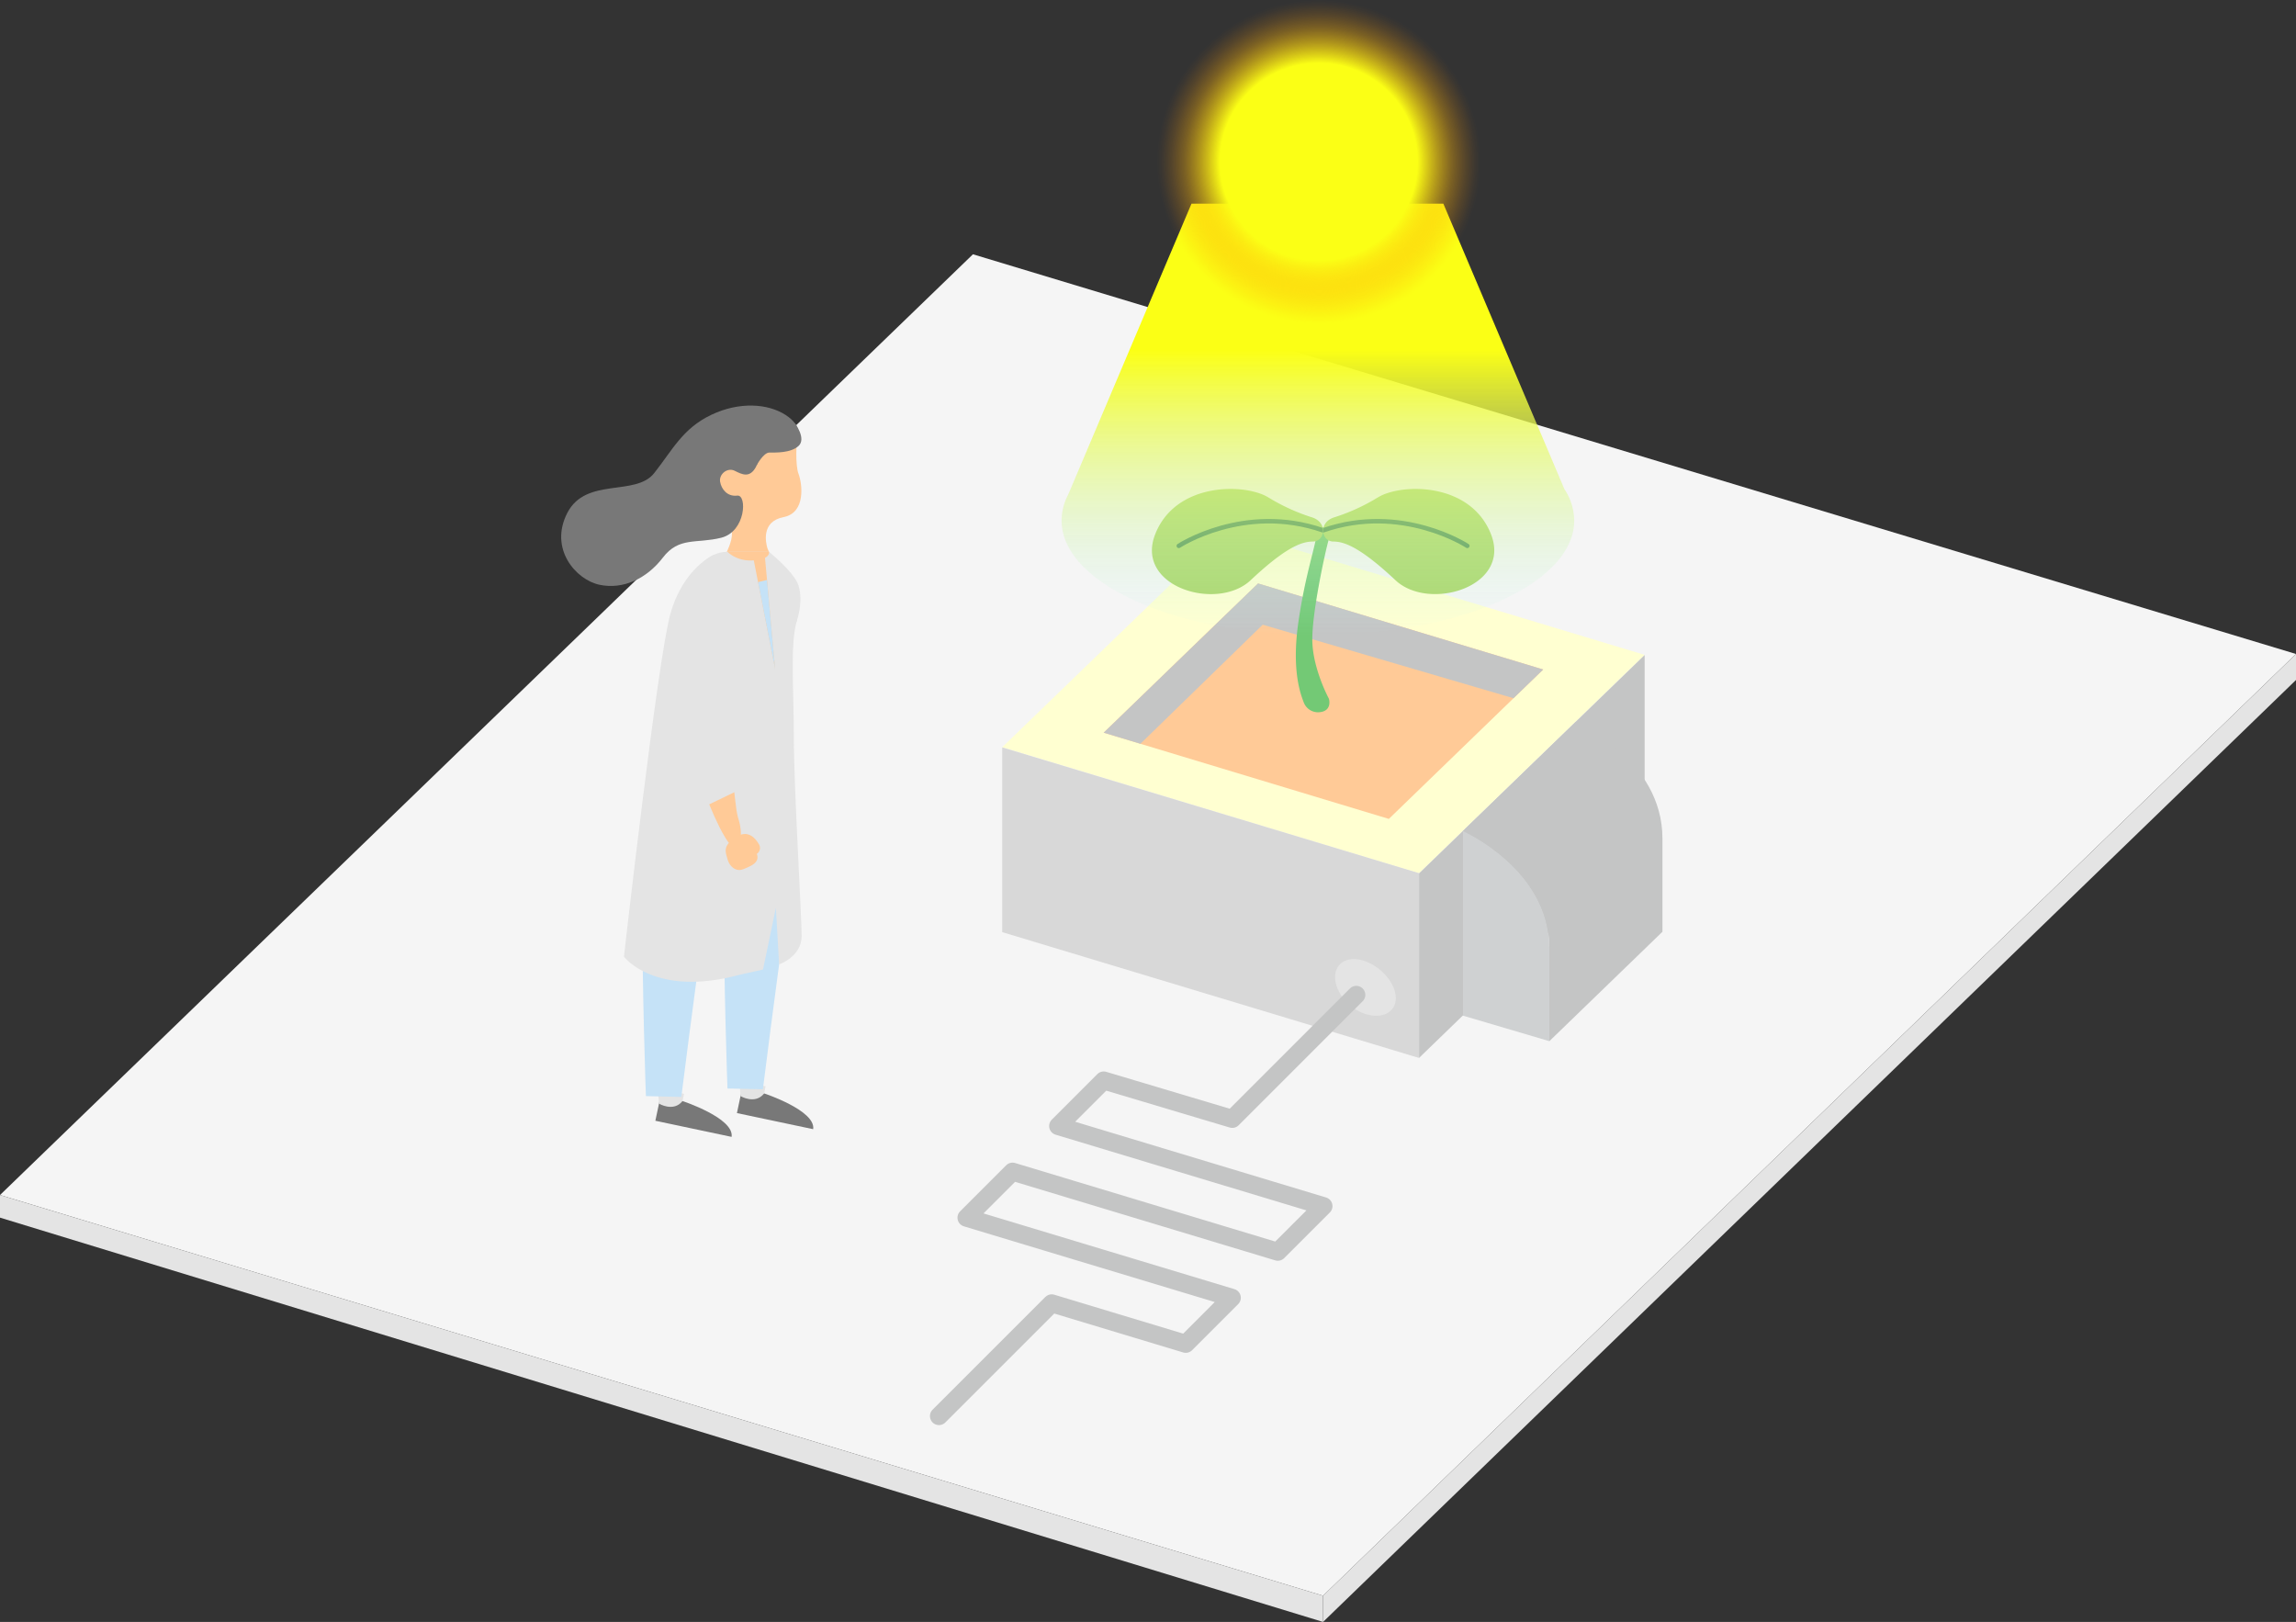 <svg xmlns="http://www.w3.org/2000/svg" xmlns:xlink="http://www.w3.org/1999/xlink" viewBox="0 0 957.34 676.24"><rect x="0" y="0" width="957.34" height="676.24" fill="#333333" stroke="none"/><defs><style>.cls-1,.cls-16,.cls-9{fill:none;}.cls-2{isolation:isolate;}.cls-3{fill:#f5f5f5;}.cls-4{fill:#e4e4e4;}.cls-5{fill:#ffffd1;}.cls-6{fill:#ffca97;}.cls-7{fill:#d8d8d8;}.cls-8{fill:#c4c5c5;}.cls-9{stroke:#c4c5c5;stroke-linejoin:round;stroke-width:7.52px;}.cls-16,.cls-9{stroke-linecap:round;}.cls-10{fill:#cfd1d2;}.cls-11{fill:#787878;}.cls-12{fill:#c5e2f7;}.cls-13{fill:#73c975;}.cls-14{fill:#abd668;}.cls-15{clip-path:url(#clip-path);}.cls-16{stroke:#519353;stroke-miterlimit:10;stroke-width:1.86px;}.cls-17{clip-path:url(#clip-path-2);}.cls-18{mix-blend-mode:multiply;fill:url(#名称未設定グラデーション_17);}.cls-19{fill:url(#名称未設定グラデーション_15);}</style><clipPath id="clip-path"><path class="cls-1" d="M556,215.8a82.72,82.72,0,0,0,18.53-8.42c9.85-6,38.73-6.39,47.2,15.47S595.8,255,581.85,241.91,560.94,225.78,556,225.79,549.52,218.11,556,215.8Z"/></clipPath><clipPath id="clip-path-2"><path class="cls-1" d="M547.36,215.8a82.72,82.72,0,0,1-18.53-8.42c-9.85-6-38.73-6.39-47.2,15.47s25.89,32.18,39.84,19.06,20.91-16.13,25.89-16.12S553.8,218.11,547.36,215.8Z"/></clipPath><linearGradient id="名称未設定グラデーション_17" x1="549.51" y1="264.78" x2="549.51" y2="84.91" gradientUnits="userSpaceOnUse"><stop offset="0" stop-color="#bdf3ff" stop-opacity="0"/><stop offset="0.66" stop-color="#fbff15"/></linearGradient><radialGradient id="名称未設定グラデーション_15" cx="549.87" cy="67.49" r="67.49" gradientUnits="userSpaceOnUse"><stop offset="0.61" stop-color="#fbff15"/><stop offset="0.63" stop-color="#fbf814" stop-opacity="0.94"/><stop offset="0.74" stop-color="#fdd20d" stop-opacity="0.61"/><stop offset="0.83" stop-color="#feb307" stop-opacity="0.35"/><stop offset="0.91" stop-color="#fe9d03" stop-opacity="0.16"/><stop offset="0.97" stop-color="#ff9001" stop-opacity="0.04"/><stop offset="1" stop-color="#ff8b00" stop-opacity="0"/></radialGradient></defs><title>popimg-13</title><g class="cls-2"><g id="レイヤー_2" data-name="レイヤー 2"><g id="_バイオロジー" data-name="⑬バイオロジー"><polygon class="cls-3" points="0 498.24 551.66 665.31 957.34 272.67 405.68 106.02 0 498.24"/><polygon class="cls-4" points="0 498.24 551.66 665.31 551.66 676.24 0 507.67 0 498.24"/><polygon class="cls-4" points="551.66 665.31 551.66 676.24 957.34 283.51 957.34 272.67 551.66 665.31"/><polygon class="cls-5" points="417.89 311.54 591.68 364.09 685.75 273.04 511.96 220.59 417.89 311.54"/><polygon class="cls-6" points="460.19 305.48 579.09 341.43 643.45 279.14 524.55 243.25 460.19 305.48"/><polygon class="cls-7" points="591.68 441.09 417.89 388.64 417.89 311.61 591.68 364.06 591.68 441.09"/><polygon class="cls-8" points="591.68 441.09 685.75 350.04 685.75 273.11 591.68 364.15 591.68 441.09"/><path class="cls-4" d="M582,416.14c0,5.89-5.67,8.86-12.66,6.63s-12.66-9.11-12.66-15.35,5.67-9.21,12.66-6.62S582,410.26,582,416.14Z"/><polyline class="cls-9" points="391.51 590.41 438.52 543.41 494.41 560.28 513.61 541.08 402.99 507.7 422.19 488.5 532.8 521.89 551.83 502.87 441.21 469.48 460.2 450.49 513.81 466.5 565.52 414.79"/><path class="cls-10" d="M610,346.46v77l36,10.63V395.19C646,362.39,610,346.46,610,346.46Z"/><path class="cls-8" d="M657.18,300.82,610,346.46s36,15.93,36,48.73v38.93l47.17-45.64V349.55C693.19,316.74,657.18,300.82,657.18,300.82Z"/><polygon class="cls-8" points="475.51 310.11 526.5 260.46 631.07 291.11 643.45 279.14 524.55 243.25 460.19 305.48 475.51 310.11"/><path class="cls-6" d="M332.22,183.61s-.75,10.09.75,14,3.2,16.15-6.27,18-7.37,10.76-6.71,13,7.24,11.48,1.32,15.56-22.39,2.33-21.75-4.48,10-16.82,3.16-22.4-13.21-21.82-13.21-21.82l16-13.9Z"/><path class="cls-11" d="M332.73,182.31s-6.2-4.65-12.4-1-2.59,8.79-5.17,13.44-5.69,3.1-8.79,1.55-6.63,1.42-6.12,4.52,3,6.34,7.16,5.82,3.61,15-6.72,17.57-17.58-.51-24.3,8.27S259.85,245.88,250,243.82s-21.19-15-13.44-30,28.43-6.72,36.19-16.54,11.88-18.61,23.77-24.3,23.78-4.65,31,0S332.73,182.31,332.73,182.31Z"/><path class="cls-11" d="M315.54,193.91s2.81-5.23,5.27-5.23,8.95.27,12.2-2.8-1.53-9.38-1.53-9.38l-15.94,1.65L310.9,189.7Z"/><path class="cls-4" d="M320.63,230.07s10.64,8.46,12.38,14.23.7,15.42-6.19,25.47-3.12,24.11-3.12,24.11H279.07s5.95-16.07,5.45-25.37,1.56-38.44,18.84-38.44Z"/><path class="cls-6" d="M303.36,230.07s3.67,4.13,10.94,3.57,6.33-3.57,6.33-3.57Z"/><path class="cls-11" d="M339.06,470.79l-31.79-6.71,2.15-10.15,9.18,1.94S340.21,463,339.06,470.79Z"/><path class="cls-4" d="M308.78,457s6.05,3.65,9.82-1.08l.63-3-10.94-2.31Z"/><path class="cls-12" d="M316.78,343.64s16,2.61,11.26,35.51c-4.82,33.81-9.94,75-9.94,75l-14.77-.31s-1.66-45-1.51-83.81C301.82,370,301.33,343.38,316.78,343.64Z"/><path class="cls-11" d="M305.05,474l-31.79-6.72,2.15-10.15,9.18,1.94S306.2,466.16,305.05,474Z"/><path class="cls-4" d="M274.77,460.14s6.05,3.66,9.82-1.08l.63-3-10.94-2.31Z"/><path class="cls-12" d="M282.78,346.83s16,2.62,11.25,35.52c-4.82,33.81-9.94,75-9.94,75L269.32,457s-1.66-45-1.51-83.81C267.81,373.22,267.32,346.58,282.78,346.83Z"/><path class="cls-4" d="M260.16,398.87s12.89,17.18,48.32,7.52l9.66-2.15,5.37-25.77,1.35,23.62s9.39-3.22,9.39-11.81S331,328,331,307.61s-1.66-39.09,1.31-49.07L297.66,231.3s-12.8,5.45-18.17,24.78S260.16,398.87,260.16,398.87Z"/><polygon class="cls-6" points="314.3 233.64 323.19 278.95 318.75 230.07 314.3 233.64"/><polygon class="cls-12" points="316.08 242.71 319.81 241.8 323.19 278.95 316.08 242.71"/><path class="cls-6" d="M286.58,294s-3.21,7.56,4,27.9,12.79,30.45,15.52,31.6,3.85-5.95,1.69-12.44-2-36.4-11.23-44.24S286.58,294,286.58,294Z"/><path class="cls-4" d="M286.94,339.59l24-11.57s-8.61-39.42-7.54-60.41-2.19-31.48-13.85-25.81S275.9,310,286.94,339.59Z"/><path class="cls-6" d="M315.56,356a2.92,2.92,0,0,0,.93-3.92c-1.38-2.38-4.56-6.59-9.93-2.91s-4,6.08-3.23,9,3.39,5.54,6.72,4.17S316.86,359.59,315.56,356Z"/><path class="cls-13" d="M550.53,296.9a6.37,6.37,0,0,1-7-4.26c-1.09-2.95-5.08-12.75-2.18-33.07s7.42-32.42,7.7-37.6,6.09-.79,4.89,3.3-7.26,31.28-6.73,42.81,6.9,23.26,6.9,23.26S555.58,296.21,550.53,296.9Z"/><path class="cls-14" d="M556,215.8a82.72,82.72,0,0,0,18.53-8.42c9.85-6,38.73-6.39,47.2,15.47S595.8,255,581.85,241.91,560.94,225.78,556,225.79,549.52,218.11,556,215.8Z"/><g class="cls-15"><path class="cls-16" d="M611.81,227.59s-27.26-17.89-60.14-6.47"/></g><path class="cls-14" d="M547.36,215.8a82.72,82.72,0,0,1-18.53-8.42c-9.85-6-38.73-6.39-47.2,15.47s25.89,32.18,39.84,19.06,20.91-16.13,25.89-16.12S553.8,218.11,547.36,215.8Z"/><g class="cls-17"><path class="cls-16" d="M491.51,227.59s27.26-17.89,60.15-6.47"/></g><path class="cls-18" d="M652.28,203.9l-50.47-119h-105L445.39,206.22A23.3,23.3,0,0,0,442.64,217c0,26.37,47.85,47.75,106.87,47.75S656.38,243.4,656.38,217A24.15,24.15,0,0,0,652.28,203.9Z"/><circle class="cls-19" cx="549.87" cy="67.49" r="67.49"/></g></g></g></svg>